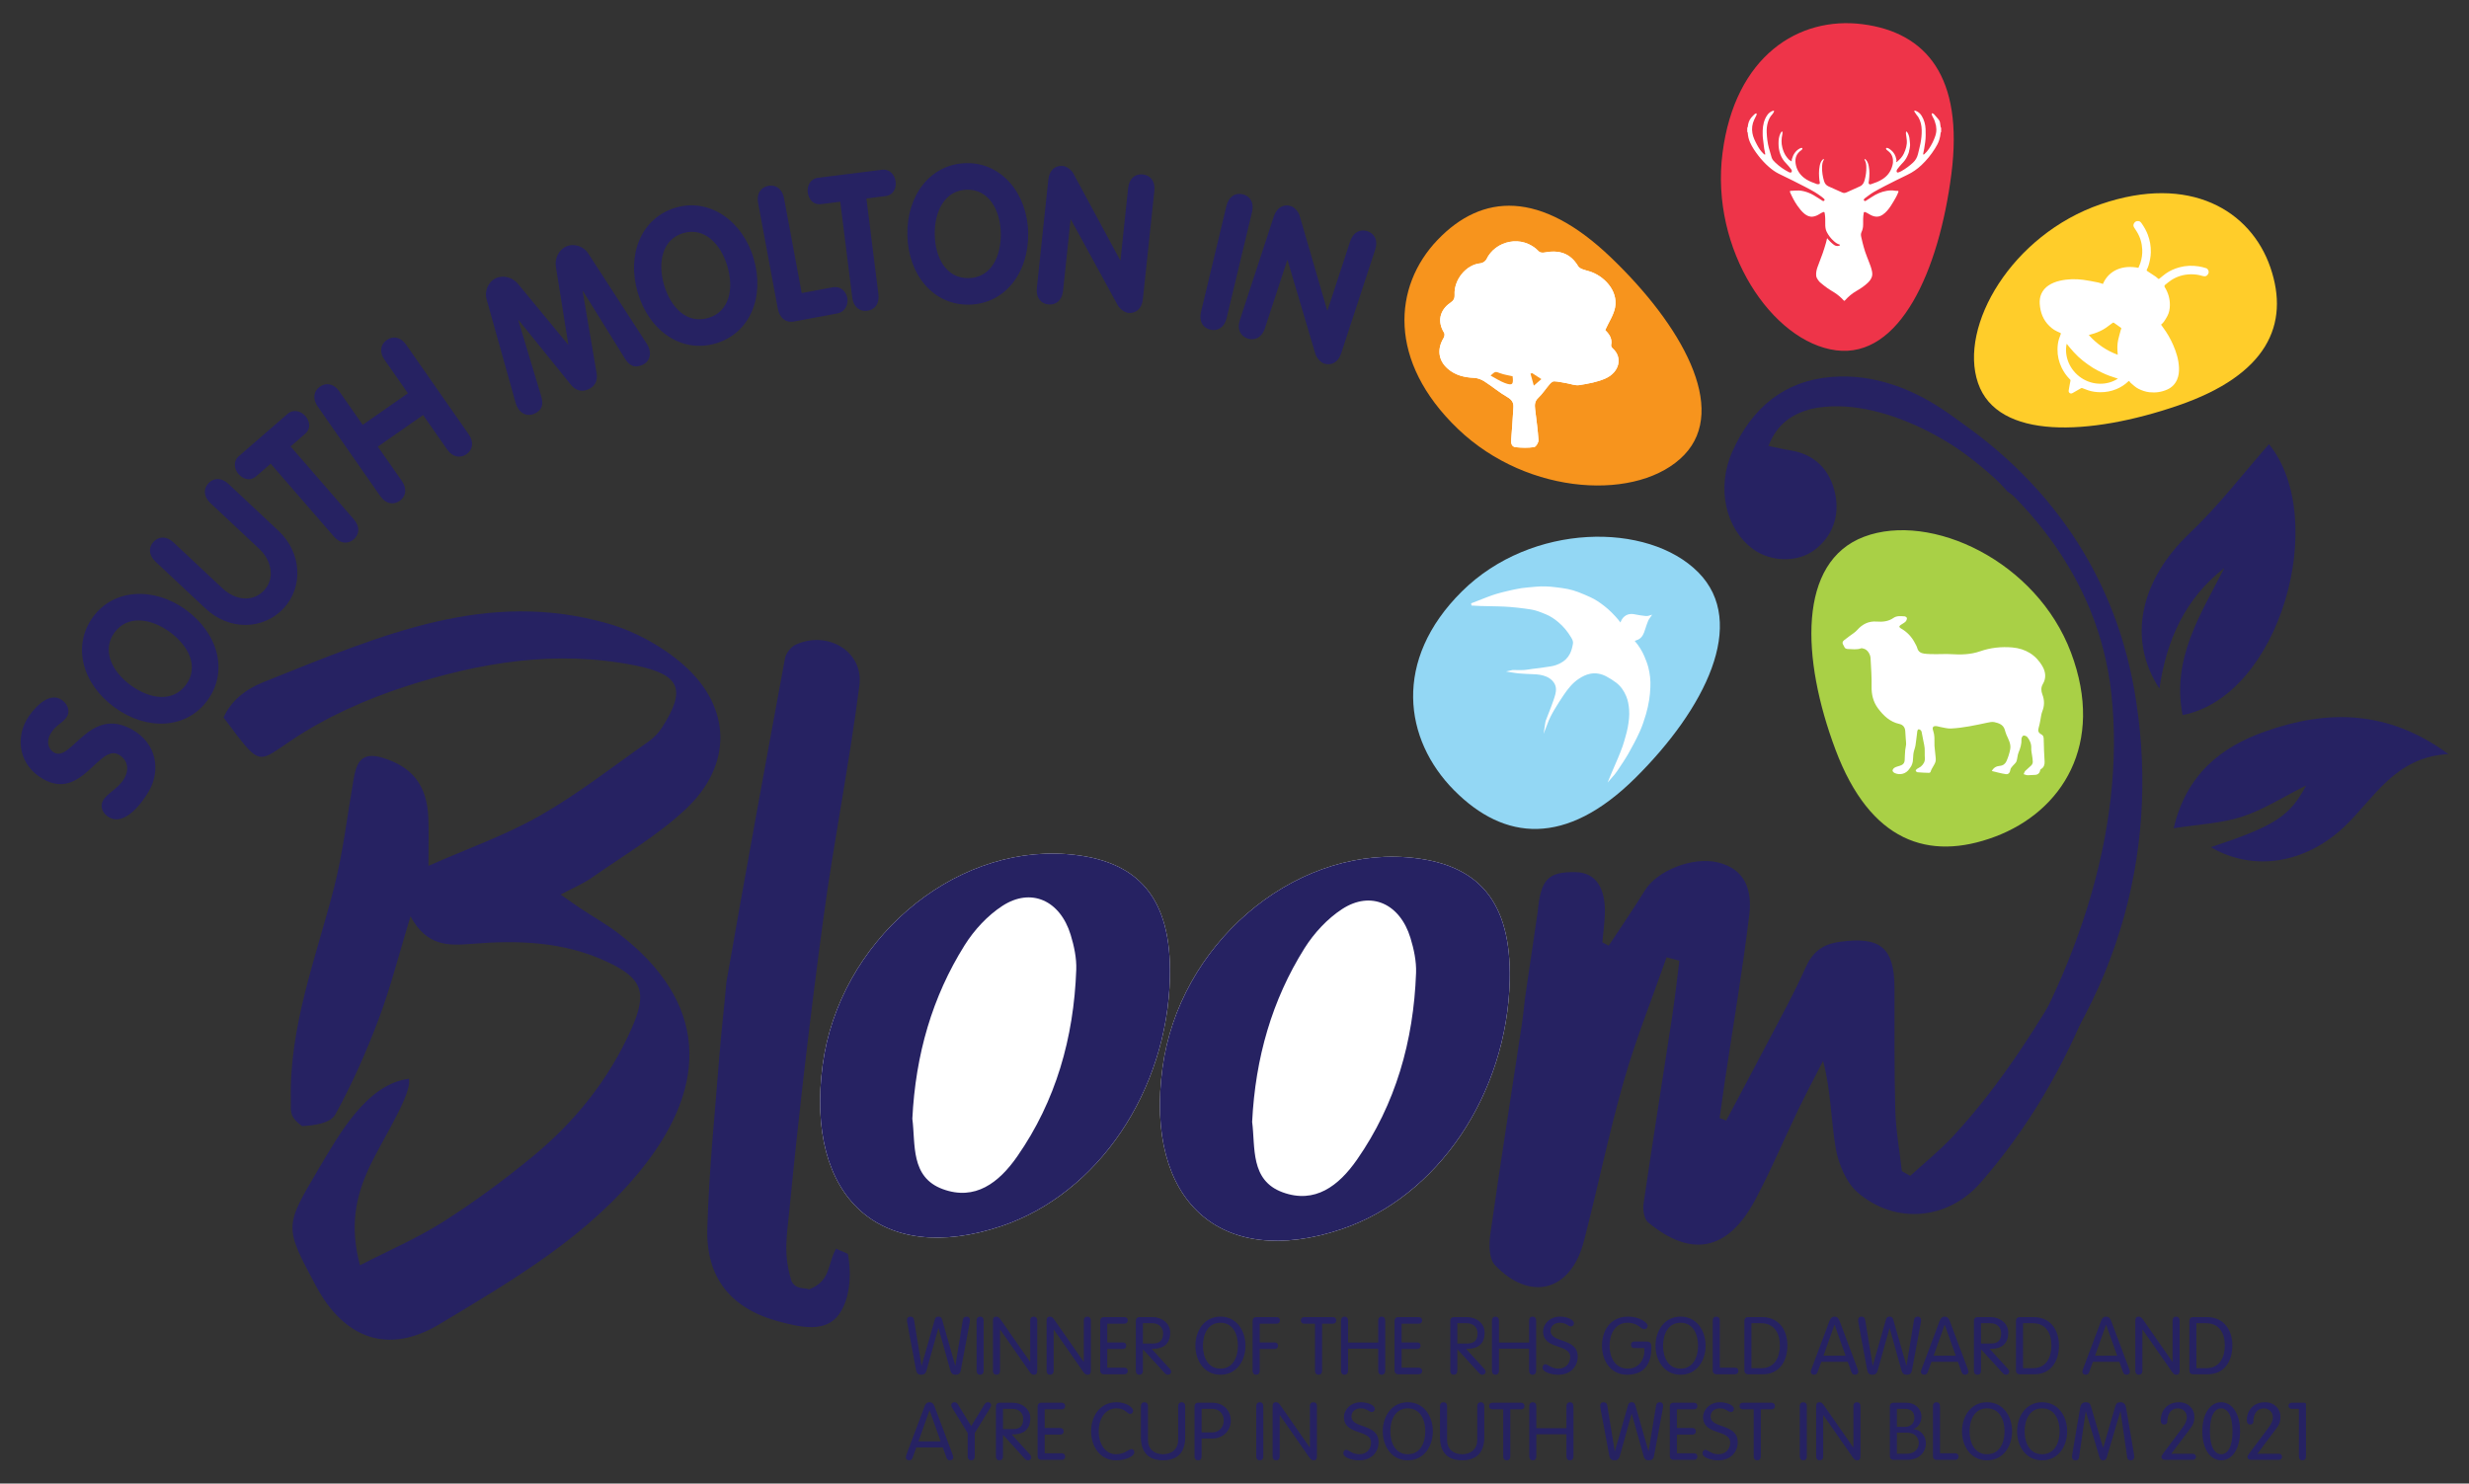 <?xml version="1.0" encoding="utf-8"?>
<!-- Generator: Adobe Illustrator 26.2.1, SVG Export Plug-In . SVG Version: 6.00 Build 0)  -->
<svg version="1.1" id="Layer_1" xmlns="http://www.w3.org/2000/svg" xmlns:xlink="http://www.w3.org/1999/xlink" x="0px" y="0px"
	 viewBox="0 0 707.48 425.197" style="enable-background:new 0 0 707.48 425.197;" xml:space="preserve">
<rect x="0" y="0" width="707.48" height="425.197" fill="#333333" stroke="none"/>
<style type="text/css">
	.st0{fill:#262262;}
	.st1{fill:#EE3449;}
	.st2{fill:#F7941D;}
	.st3{fill:#93D7F4;}
	.st4{fill:#A9D046;}
	.st5{fill:#FFCD2A;}
	.st6{fill:#FFFFFF;}
	.st7{fill:none;stroke:#262262;stroke-width:4.204;stroke-linecap:round;stroke-miterlimit:10;}
	.st8{fill:none;stroke:#262262;stroke-width:4.341;stroke-linecap:round;stroke-miterlimit:10;}
	.st9{fill:#FFFFFF;stroke:#FFFFFF;stroke-width:0.619;stroke-linecap:round;stroke-miterlimit:10;}
</style>
<path class="st0" d="M633.512,242.823c18.25-6.085,22.579-8.775,27.29-17.685c-6.858,3.426-12.365,7.006-18.398,8.954
	c-5.926,1.914-12.388,2.169-19.555,3.301c3.645-15.518,13.654-23.302,26.156-27.729c17.626-6.242,35.052-6.396,52.564,6.465
	c-15.366,0.886-21.207,12.619-29.756,20.759C660.721,247.447,645.81,250.001,633.512,242.823z"/>
<path class="st0" d="M618.776,197.362c-9.331-14.207-5.459-31.151,8.644-44.524c8.337-7.906,15.383-17.172,22.745-25.527
	c17.381,21.394,3.198,72.232-24.752,77.637c-3.213-16.253,5.218-28.917,11.968-42.177
	C626.216,171.492,620.789,183.368,618.776,197.362z"/>
<path class="st1" d="M533.715,6.939c18.266,2.349,29.019,15.142,25.443,42.954c-3.576,27.811-14.771,52.862-33.037,50.513
	c-18.266-2.349-36.116-28.753-32.54-56.564C497.157,16.029,515.45,4.59,533.715,6.939z"/>
<path class="st2" d="M411.941,68.741c12.743-13.296,29.422-14.343,49.666,5.059s33.74,43.291,20.998,56.587
	c-12.743,13.296-44.587,11.964-64.831-7.438S399.198,82.037,411.941,68.741z"/>
<path class="st3" d="M416.662,226.503c14.37,14.502,32.004,16.219,51.922-3.517s32.41-44.457,18.04-58.959
	c-14.37-14.502-47.797-14.265-67.715,5.472C398.991,189.235,402.292,212.001,416.662,226.503z"/>
<path class="st4" d="M571.694,239.791c-19.11,7.184-35.852,1.387-45.719-24.86c-9.867-26.247-10.906-53.925,8.204-61.109
	s49.39,6.978,59.257,33.225S590.804,232.606,571.694,239.791z"/>
<path class="st0" d="M575.242,140.885c-10.384-12.277-36.068-28.071-56.247-23.694c-5.05,1.375-9.688,3.957-12.246,10.62
	c2.369,0.486,4.337,0.968,6.329,1.283c6.801,1.074,11.333,5.456,12.789,12.455c1.34,6.442-0.831,12.29-5.988,16.127
	c-4.797,3.57-12.406,3.452-17.517-0.271c-7.879-5.741-10.626-17.541-5.954-28.004c5.639-12.63,14.942-20.274,28.411-21.359
	c23.905-1.926,45.735,16.884,61.09,39.947"/>
<path class="st5" d="M650.572,76.661c5.615,16.347-0.919,30.795-26.398,39.547c-25.479,8.752-51.764,9.931-57.379-6.416
	c-5.615-16.347,9.688-42.515,35.167-51.267S644.957,60.314,650.572,76.661z"/>
<path class="st0" d="M17.342,200.391c1.869,1.066,2.894,3.16,1.872,4.953c-1.023,1.794-3.257,2.373-4.755,4.997
	c-1.073,1.879-0.945,4.214,1.066,5.363c4.929,2.815,10.105-13.594,22.452-6.542c6.847,3.911,8.161,11.503,4.718,17.538
	c-1.92,3.367-6.924,10.134-11.424,7.564c-1.867-1.066-2.75-3.078-1.726-4.871c1.172-2.056,4.436-3.438,6.061-6.279
	c1.644-2.888,0.771-5.473-1.571-6.811c-5.649-3.227-10.587,13.318-21.691,6.977c-6.7-3.829-7.998-11.236-4.677-17.052
	C9.064,203.78,13.562,198.231,17.342,200.391z"/>
<path class="st0" d="M32.867,202.783c-9.276-6.745-12.266-17.635-6.225-25.945c5.952-8.184,17.544-8.658,26.596-2.074
	c9.233,6.714,12.299,17.596,6.226,25.945C53.456,208.977,42.1,209.497,32.867,202.783z M48.619,181.117
	c-5.395-3.924-12.122-4.895-15.823,0.197c-3.701,5.09-0.706,11.191,4.69,15.116c5.441,3.958,12.063,4.975,15.825-0.196
	C57.072,191.061,54.059,185.074,48.619,181.117z"/>
<path class="st0" d="M44.557,160.975c-2.011-1.884-2.035-4.115-0.557-5.694c1.482-1.58,3.708-1.699,5.719,0.187l14.034,13.158
	c3.699,3.469,8.666,4.054,11.936,0.566c3.133-3.341,2.174-8.52-1.365-11.839l-14.032-13.157c-2.011-1.885-2.035-4.117-0.555-5.695
	c1.482-1.578,3.708-1.699,5.718,0.186l14.355,13.461c6.754,6.332,7.109,16.188,1.428,22.247c-5.751,6.132-15.493,6.449-22.329,0.04
	L44.557,160.975z"/>
<path class="st0" d="M77.561,132.898l-4.144,3.595c-1.823,1.583-3.847,0.787-5.077-0.631c-1.265-1.457-1.544-3.699,0.094-5.116
	l13.987-12.136c1.636-1.419,3.814-0.827,5.079,0.632c1.23,1.416,1.732,3.533-0.091,5.115l-4.145,3.597l18.136,20.905
	c1.806,2.082,1.601,4.303-0.033,5.72c-1.636,1.419-3.866,1.309-5.67-0.775L77.561,132.898z"/>
<path class="st0" d="M91.04,116.51c-1.577-2.26-1.139-4.449,0.636-5.689c1.775-1.24,3.979-0.897,5.557,1.364l6.688,9.585
	l12.962-9.053l-6.689-9.586c-1.577-2.26-1.141-4.451,0.635-5.689c1.775-1.239,3.98-0.897,5.557,1.365l17.921,25.681
	c1.58,2.262,1.141,4.451-0.636,5.69c-1.772,1.24-3.979,0.897-5.557-1.365l-6.876-9.856l-12.963,9.054l6.88,9.857
	c1.576,2.26,1.141,4.449-0.634,5.69c-1.777,1.239-3.98,0.896-5.557-1.365L91.04,116.51z"/>
<path class="st0" d="M139.388,85.625c-0.544-1.935,0.314-4.803,2.744-5.9c2.294-1.036,4.9-0.035,6.222,1.547l14.398,17.458
	l0.092-0.041l-3.576-22.348c-0.311-2.035,0.659-4.652,2.953-5.688c2.429-1.099,5.149,0.155,6.239,1.839l16.932,26.118
	c0.182,0.281,0.319,0.583,0.431,0.833c0.999,2.21,0.167,4.282-1.668,5.11c-2.338,1.056-3.778,0.313-5.166-1.904L167.05,83.418
	l-0.093,0.04l4.005,23.544c0.224,1.351,0.125,3.454-2.352,4.572c-2.477,1.118-4.12-0.197-4.986-1.258l-15.013-18.573l-0.091,0.042
	l6.532,21.677c0.745,2.507,0.351,4.077-1.989,5.134c-1.835,0.828-3.937,0.083-4.938-2.128c-0.112-0.251-0.249-0.553-0.34-0.875
	L139.388,85.625z"/>
<path class="st0" d="M182.734,83.835c-3.22-11.005,1.067-21.447,10.924-24.329c9.709-2.841,19.171,3.868,22.311,14.606
	c3.205,10.953-1.021,21.434-10.923,24.331C195.239,101.313,185.937,94.786,182.734,83.835z M208.433,76.319
	c-1.871-6.401-6.601-11.278-12.641-9.512c-6.038,1.766-7.394,8.424-5.523,14.825c1.889,6.455,6.508,11.306,12.643,9.51
	C209.044,89.348,210.322,82.773,208.433,76.319z"/>
<path class="st0" d="M217.234,58.183c-0.505-2.708,0.794-4.522,2.923-4.919c2.128-0.397,3.996,0.826,4.5,3.534l5.074,27.204
	l8.81-1.644c2.523-0.471,3.997,1.385,4.291,3.237c0.234,1.806-0.719,3.834-2.897,4.24l-12.375,2.309
	c-2.425,0.453-4.184-1.014-4.689-3.724L217.234,58.183z"/>
<path class="st0" d="M240.772,57.821l-5.444,0.68c-2.398,0.299-3.638-1.491-3.872-3.351c-0.239-1.914,0.777-3.929,2.924-4.2
	l18.387-2.295c2.147-0.27,3.629,1.434,3.868,3.35c0.234,1.86-0.524,3.899-2.924,4.199l-5.446,0.68l3.445,27.464
	c0.342,2.736-1.065,4.468-3.214,4.734c-2.148,0.269-3.938-1.063-4.28-3.798L240.772,57.821z"/>
<path class="st0" d="M259.998,67.361c-0.215-11.463,6.665-20.411,16.93-20.602c10.116-0.189,17.482,8.771,17.691,19.958
	c0.212,11.406-6.615,20.409-16.93,20.602C267.475,87.509,260.213,78.768,259.998,67.361z M286.77,66.863
	c-0.127-6.668-3.408-12.615-9.699-12.499c-6.291,0.117-9.349,6.182-9.222,12.851c0.126,6.722,3.308,12.618,9.696,12.499
	C283.937,79.595,286.898,73.586,286.77,66.863z"/>
<path class="st0" d="M300.394,51.443c0.289-2.742,2.054-4.106,4.207-3.877c0.951,0.1,2.415,1.086,2.962,2.143l13.41,24.869
	l0.099,0.011l2.193-20.724c0.293-2.74,2.056-4.106,4.206-3.879c2.156,0.228,3.593,1.933,3.304,4.674l-3.298,31.14
	c-0.293,2.741-2.056,4.107-4.208,3.88c-0.95-0.102-2.365-1.082-2.959-2.143l-13.441-24.597l-0.099-0.011l-2.166,20.451
	c-0.291,2.74-2.054,4.106-4.209,3.877c-2.149-0.228-3.587-1.931-3.298-4.673L300.394,51.443z"/>
<path class="st0" d="M351.434,58.983c0.641-2.679,2.565-3.806,4.672-3.303c2.106,0.505,3.311,2.381,2.669,5.062l-7.293,30.441
	c-0.641,2.68-2.568,3.807-4.672,3.303c-2.106-0.504-3.313-2.38-2.672-5.059L351.434,58.983z"/>
<path class="st0" d="M365.022,62.002c0.86-2.621,2.871-3.587,4.929-2.911c0.906,0.297,2.132,1.569,2.444,2.716l7.898,27.136
	l0.098,0.033l6.494-19.809c0.86-2.62,2.873-3.584,4.929-2.911c2.056,0.675,3.107,2.643,2.247,5.264l-9.761,29.763
	c-0.856,2.621-2.869,3.587-4.925,2.912c-0.91-0.297-2.087-1.554-2.448-2.717l-7.98-26.875l-0.098-0.03l-6.409,19.547
	c-0.858,2.62-2.869,3.584-4.927,2.91c-2.058-0.674-3.105-2.641-2.249-5.263L365.022,62.002z"/>
<path class="st0" d="M407.249,304.956c-0.059,0.053-0.118,0.107-0.178,0.16 M437.031,285.745c0.034-0.289,0.068-0.585,0.105-0.888
	 M440.615,261.355c0.858-9.19,2.818-11.578,10.957-11.389c5.696,0.132,8.67,4.583,8.266,12.514c-0.129,2.538-0.46,5.065-0.699,7.598
	c0.607,0.325,1.215,0.651,1.822,0.976c3.468-5.275,7.064-10.471,10.369-15.846c3.497-5.687,13.674-9.737,20.828-8.052
	c8.151,1.92,9.915,8.26,9.095,15.029c-1.932,15.947-4.632,31.8-7.007,47.694c-0.526,3.522-0.992,7.052-1.486,10.579
	c0.625,0.237,1.25,0.474,1.875,0.71c4.248-8.007,8.535-15.994,12.733-24.027c3.362-6.433,6.9-12.797,9.821-19.43
	c2.076-4.714,4.789-7.082,10.204-7.807c11.274-1.51,15.419,1.606,15.466,13.16c0.048,11.697-0.104,23.4,0.23,35.089
	c0.167,5.848,1.222,11.671,1.876,17.506c0.8,0.452,1.6,0.904,2.4,1.356c4.182-3.798,8.655-7.428,12.407-11.497
	c14.377-15.59,24.24-32.146,33.822-48.079c2.265-3.766,5.263-7.043,7.903-10.559c0.69,0.181,1.38,0.362,2.07,0.543
	c-1.399,6.163-2.063,12.613-4.332,18.437c-7.582,19.463-17.991,37.432-31.763,53.165c-9.377,10.712-24.433,11.947-35.083,2.839
	c-3.364-2.877-5.574-8.2-6.367-12.742c-1.4-8.018-1.307-16.296-3.63-25.049c-2.381,4.668-4.849,9.296-7.126,14.014
	c-4.172,8.647-7.881,17.537-12.418,25.985c-7.759,14.448-18.229,16.517-30.587,6.277c-1.162-0.963-1.557-3.655-1.302-5.397
	c2.625-17.94,5.489-35.845,8.214-53.77c0.8-5.26,1.37-10.554,2.046-15.833c-1.224-0.323-2.448-0.646-3.672-0.969
	c-4.134,11.814-8.827,23.469-12.261,35.483c-4.343,15.193-7.481,30.725-11.472,46.024c-3.713,14.235-15.39,17.348-25.489,6.653
	c-1.677-1.776-1.69-5.881-1.285-8.741c2.838-20.053,5.997-40.06,9.027-60.086c0.352-2.328,0.579-4.675,0.962-7.966"/>
<path class="st0" d="M122.765,248.16c11.031-4.871,22.007-8.714,31.947-14.376c10.904-6.212,20.876-14.066,31.189-21.298
	c1.451-1.017,2.78-2.403,3.741-3.892c7.165-11.091,5.231-15.306-7.795-17.896c-22.531-4.479-44.453-0.848-65.747,6.087
	c-11.426,3.721-22.831,8.801-32.74,15.495c-8.543,5.771-8.792,7.087-15.359-1.397c-1.101-1.422-2.166-2.872-3.939-5.227
	c2.115-4.798,6.306-8.098,11.382-10.129c34.348-13.739,64.138-26.764,98.919-16.759c7.63,2.195,15.49,6.507,21.518,11.82
	c13.837,12.196,14.067,28.751,0.54,41.395c-8.032,7.508-17.765,13.213-26.84,19.575c-2.473,1.734-5.335,2.911-8.946,4.838
	c2.487,1.734,4.053,2.873,5.666,3.942c3.683,2.44,7.567,4.615,11.058,7.302c25.34,19.5,25.891,42.899,6.924,66.877
	c-15.663,19.801-37.216,32.295-58.307,44.987c-14.768,8.887-27.35,4.198-35.458-10.961c-9.077-16.971-9.024-16.94,0.687-33.37
	c6.177-10.451,14.006-24.432,25.948-25.978c1.118,4.158-7.728,17.558-11.454,25.654c-3.782,8.216-5.546,16.615-2.546,27.791
	c8.265-4.254,16.403-7.734,23.775-12.419c8.89-5.65,17.44-11.947,25.58-18.641c12.154-9.996,21.902-22.054,28.369-36.574
	c4.734-10.629,3.297-14.671-7.376-19.557c-12.224-5.596-25.238-6.011-38.267-4.929c-6.845,0.568-12.97,0.697-17.606-7.889
	c-3.314,10.881-5.683,20.328-9.09,29.384c-3.53,9.384-7.616,18.637-12.447,27.403c-1.376,2.496-5.907,3.154-9.515,3.348
	c-3.856-2.778-3.155-4.419-3.226-7.274c-0.529-21.171,7.106-40.726,12.299-60.799c2.616-10.114,3.804-20.599,5.594-30.924
	c0.828-4.773,1.94-8.541,8.427-6.562c8.326,2.54,12.681,7.71,13.067,17.143C122.904,238.437,122.765,242.54,122.765,248.16z"/>
<path class="st0" d="M231.831,369.555c6.448-2.54,5.166-7.262,7.767-11.687c1.319,0.702,2.052,0.824,3.371,1.526
	c1.172,6.448,0.443,13.155-2.565,17.323c-3.824,5.3-10.779,3.778-17.252,2.042c-13.939-3.739-20.841-12.755-20.474-26.519
	c0.446-16.725,2.217-33.416,3.493-50.116c0.527-6.898,1.363-13.258,1.974-20.655c5.409-30.958,11.073-61.871,16.792-92.773
	c0.271-1.464,1.662-3.269,3.007-3.898c9.097-4.251,19.562,1.872,18.317,11.625c-2.858,22.388-7.334,44.566-10.348,66.938
	c-3.737,27.744-6.991,55.564-9.714,83.424c-0.725,7.419-1.794,12.609,0.551,20.23C227.923,369.751,230.631,368.992,231.831,369.555z
	"/>
<g>
	<path class="st6" d="M335.234,280.031c0.497-22.513-8.871-33.672-29.578-35.232c-33.086-2.492-65.226,25.266-69.922,60.389
		c-5.1,38.143,16.683,57.808,51.217,46.239C314.573,342.173,334.513,312.688,335.234,280.031z"/>
	<path class="st0" d="M335.234,280.031c-0.721,32.658-20.661,62.142-48.283,71.396c-34.534,11.569-56.317-8.096-51.217-46.239
		c4.696-35.123,36.836-62.882,69.922-60.389C326.363,246.358,335.731,257.517,335.234,280.031z M261.426,320.644
		c0.947,7.303-0.603,16.768,8.738,20.185c9.238,3.379,16.052-1.802,21.345-9.416c11.006-15.831,16.183-33.902,16.887-53.479
		c0.119-3.319-0.625-6.818-1.603-10.011c-3.015-9.849-11.345-13.644-19.587-8.27c-4.206,2.743-8.052,6.875-10.811,11.281
		C267.154,285.693,262.347,302.195,261.426,320.644z"/>
</g>
<g>
	<path class="st6" d="M432.603,280.935c0.497-22.513-8.871-33.672-29.578-35.232c-33.086-2.492-65.226,25.266-69.922,60.389
		c-5.1,38.143,16.683,57.808,51.217,46.239C411.942,343.078,431.882,313.593,432.603,280.935z"/>
	<path class="st0" d="M432.603,280.935c-0.721,32.658-20.661,62.142-48.283,71.396c-34.534,11.569-56.317-8.096-51.217-46.239
		c4.696-35.123,36.836-62.882,69.922-60.389C423.732,247.263,433.1,258.422,432.603,280.935z M358.795,321.548
		c0.947,7.303-0.603,16.768,8.738,20.185c9.238,3.379,16.052-1.802,21.345-9.416c11.006-15.831,16.183-33.902,16.887-53.479
		c0.119-3.319-0.625-6.818-1.603-10.011c-3.015-9.849-11.345-13.644-19.587-8.27c-4.206,2.743-8.052,6.875-10.811,11.281
		C364.523,286.598,359.716,303.099,358.795,321.548z"/>
</g>
<path class="st8" d="M570.245,323.529c54.906-67.02,57.291-160.06-19.018-205.397"/>
<path class="st0" d="M570.243,326.857c-0.741,0-1.489-0.247-2.106-0.754c-1.424-1.165-1.51-3.17-0.466-4.684
	c27.332-39.619,41.563-83.636,37.334-122.577c-3.595-33.102-24.953-59.713-55.478-77.848c-1.58-0.939-2.1-2.981-1.161-4.561
	c0.943-1.582,2.984-2.099,4.563-1.161c32.242,19.157,52.516,47.655,58.633,82.417c7.426,42.197-2.328,88.58-38.742,127.95
	C572.115,326.399,571.207,326.857,570.243,326.857z"/>
<path class="st9" d="M421.89,173.123c1.443-0.562,2.883-1.133,4.331-1.682c0.84-0.318,1.682-0.635,2.542-0.891
	c1.051-0.313,2.115-0.586,3.183-0.832c1.342-0.308,2.685-0.631,4.045-0.837c1.355-0.206,2.732-0.267,4.097-0.408
	c1.868-0.193,3.728-0.094,5.584,0.138c1.161,0.145,2.329,0.27,3.473,0.506c0.995,0.205,1.981,0.498,2.934,0.851
	c1.204,0.446,2.38,0.973,3.552,1.502c1.405,0.634,2.661,1.517,3.875,2.456c1.433,1.109,2.693,2.401,3.873,3.771
	c0.344,0.4,0.642,0.839,1.005,1.318c0.168-0.373,0.298-0.682,0.444-0.984c0.617-1.274,1.748-1.9,3.179-1.718
	c0.678,0.086,1.342,0.294,2.021,0.359c0.869,0.084,1.739,0.357,2.635,0.072c-0.225,0.336-0.504,0.634-0.646,0.988
	c-0.348,0.87-0.659,1.758-0.938,2.653c-0.343,1.1-0.733,2.157-1.874,2.683c-0.385,0.177-0.802,0.283-1.274,0.446
	c0.104,0.146,0.216,0.328,0.351,0.491c1.062,1.277,1.957,2.662,2.601,4.192c0.424,1.006,0.84,2.029,1.116,3.082
	c0.49,1.87,0.695,3.791,0.596,5.726c-0.06,1.184-0.143,2.375-0.338,3.542c-0.23,1.38-0.515,2.762-0.917,4.101
	c-0.497,1.657-1.03,3.32-1.746,4.891c-0.972,2.133-2.07,4.215-3.23,6.253c-0.976,1.713-2.105,3.339-3.195,4.985
	c-0.449,0.678-0.975,1.306-1.529,1.931c0.144-0.349,0.283-0.701,0.432-1.048c0.617-1.436,1.251-2.864,1.852-4.307
	c0.46-1.106,0.909-2.218,1.309-3.346c0.322-0.91,0.579-1.844,0.836-2.776c0.24-0.871,0.489-1.745,0.65-2.632
	c0.317-1.742,0.551-3.496,0.404-5.276c-0.11-1.328-0.332-2.637-0.844-3.869c-0.662-1.592-1.618-3.002-3.003-4.048
	c-0.901-0.68-1.864-1.3-2.865-1.822c-1.5-0.783-3.121-1.105-4.811-0.775c-1.235,0.241-2.333,0.797-3.386,1.496
	c-1.879,1.246-3.215,2.976-4.451,4.799c-0.898,1.325-1.762,2.676-2.577,4.053c-0.806,1.363-1.541,2.769-2.109,4.27
	c0.038-0.24,0.036-0.495,0.12-0.717c0.504-1.328,1.049-2.64,1.539-3.972c0.446-1.211,0.912-2.422,1.236-3.668
	c0.313-1.203,0.297-2.442-0.421-3.543c-0.553-0.848-1.352-1.454-2.264-1.853c-1.255-0.548-2.599-0.707-3.966-0.746
	c-1.414-0.04-2.828-0.132-4.24-0.237c-0.611-0.045-1.215-0.179-1.918-0.288c0.152-0.035,0.218-0.064,0.283-0.064
	c1.059,0.008,2.12,0.069,3.176,0.016c0.865-0.044,1.722-0.229,2.584-0.341c0.732-0.095,1.468-0.164,2.199-0.266
	c1.015-0.142,2.027-0.308,3.04-0.457c1.018-0.15,1.969-0.494,2.876-0.97c1.21-0.635,2.139-1.537,2.782-2.76
	c0.503-0.956,0.735-1.979,0.923-3.02c0.135-0.749-0.196-1.391-0.563-2.006c-1.009-1.688-2.242-3.195-3.749-4.46
	c-1.115-0.936-2.317-1.755-3.674-2.304c-0.998-0.404-1.998-0.827-3.034-1.107c-1.022-0.276-2.085-0.415-3.138-0.556
	c-1.373-0.183-2.752-0.334-4.133-0.449c-1.12-0.094-2.245-0.133-3.369-0.166c-1.681-0.05-3.363-0.065-5.044-0.111
	c-0.803-0.022-1.606-0.079-2.409-0.12C421.907,173.216,421.899,173.17,421.89,173.123z"/>
<path class="st6" d="M500.669,36.617c0.05-0.084,0.137-0.165,0.145-0.252c0.081-0.958,0.362-1.849,0.959-2.606
	c0.326-0.414,0.721-0.776,1.11-1.134c0.104-0.096,0.303-0.089,0.458-0.129c-0.003,0.155,0.041,0.332-0.017,0.462
	c-0.202,0.455-0.452,0.888-0.663,1.34c-0.579,1.243-0.757,2.539-0.51,3.896c0.216,1.186,0.754,2.24,1.306,3.287
	c0.507,0.962,1.096,1.87,1.909,2.612c0.057,0.052,0.104,0.121,0.17,0.155c0.075,0.039,0.166,0.047,0.25,0.069
	c0.011-0.08,0.044-0.164,0.029-0.24c-0.094-0.491-0.224-0.976-0.295-1.47c-0.139-0.968-0.267-1.938-0.359-2.912
	c-0.036-0.376-0.076-0.757-0.072-1.138c0.004-0.393-0.011-0.786,0.003-1.178c0.056-1.549,0.391-3.024,1.266-4.329
	c0.41-0.612,0.974-1.064,1.685-1.302c0.087-0.029,0.191-0.007,0.287-0.009c-0.005,0.101,0.023,0.22-0.022,0.298
	c-0.153,0.272-0.295,0.567-0.508,0.787c-0.601,0.62-0.951,1.369-1.207,2.173c-0.314,0.989-0.398,2.013-0.352,3.038
	c0.066,1.448,0.239,2.887,0.602,4.294c0.246,0.952,0.519,1.899,0.818,2.836c0.187,0.585,0.62,1.02,1.055,1.433
	c1.16,1.102,2.454,2.018,3.883,2.741c0.31,0.157,0.607,0.161,0.733,0.013c0.15-0.176,0.157-0.521-0.047-0.779
	c-0.457-0.577-0.902-1.172-1.423-1.688c-0.765-0.758-1.331-1.622-1.704-2.625c-0.375-1.009-0.53-2.06-0.531-3.125
	c-0.001-0.955,0.081-1.913,0.504-2.796c0.121-0.252,0.237-0.53,0.542-0.682c0.149,0.309,0.101,0.593,0.04,0.879
	c-0.265,1.251-0.32,2.499,0.006,3.754c0.266,1.025,0.653,1.988,1.324,2.816c0.319,0.394,0.629,0.808,1.127,1.009
	c0.08,0.032,0.144,0.105,0.221,0.164c0.02-0.234,0.004-0.459,0.062-0.664c0.369-1.31,1.043-2.402,2.278-3.072
	c0.134-0.073,0.283-0.133,0.432-0.158c0.092-0.016,0.238,0.016,0.285,0.081c0.046,0.063,0.028,0.215-0.02,0.292
	c-0.074,0.12-0.184,0.23-0.302,0.31c-1.354,0.928-1.841,2.228-1.602,3.811c0.255,1.686,1.09,3.041,2.429,4.098
	c0.902,0.712,1.938,1.146,3.005,1.527c0.137,0.049,0.277,0.095,0.405,0.162c0.316,0.167,0.646,0.169,0.991,0.091
	c0.235-0.339,0.028-0.701-0.009-1.053c-0.145-1.386-0.202-2.77,0.075-4.145c0.126-0.628,0.334-1.235,0.77-1.729
	c0.103-0.117,0.251-0.194,0.378-0.289c0.021,0.018,0.042,0.037,0.063,0.055c-0.032,0.115-0.04,0.243-0.099,0.342
	c-0.355,0.603-0.398,1.273-0.42,1.944c-0.045,1.391,0.171,2.746,0.579,4.076c0.21,0.683,0.617,1.174,1.267,1.465
	c1.333,0.597,2.667,1.192,3.999,1.789c0.464,0.208,0.892,0.054,1.311-0.134c1.235-0.553,2.464-1.118,3.701-1.668
	c0.788-0.351,1.124-1.018,1.337-1.797c0.336-1.227,0.517-2.473,0.475-3.745c-0.022-0.663-0.068-1.326-0.418-1.921
	c-0.027-0.046-0.045-0.098-0.059-0.15c-0.018-0.065-0.027-0.131-0.041-0.197c0.018-0.02,0.036-0.039,0.054-0.059
	c0.131,0.098,0.285,0.175,0.389,0.296c0.446,0.516,0.656,1.145,0.78,1.8c0.258,1.362,0.216,2.731,0.048,4.099
	c-0.023,0.191-0.065,0.379-0.093,0.569c-0.057,0.383,0.244,0.646,0.61,0.523c1.177-0.392,2.344-0.813,3.391-1.492
	c1.277-0.828,2.197-1.953,2.665-3.416c0.133-0.414,0.273-0.84,0.305-1.269c0.089-1.171-0.163-2.249-1.057-3.091
	c-0.245-0.231-0.516-0.433-0.774-0.65c-0.035-0.029-0.083-0.06-0.094-0.099c-0.031-0.113-0.1-0.282-0.053-0.333
	c0.068-0.073,0.238-0.104,0.346-0.077c0.435,0.109,0.786,0.374,1.124,0.658c0.8,0.67,1.265,1.526,1.458,2.545
	c0.04,0.213,0.12,0.409,0.013,0.625c-0.028,0.056,0.009,0.145,0.016,0.218c0.022,0.014,0.045,0.028,0.067,0.042
	c0.41-0.389,0.854-0.749,1.22-1.175c0.329-0.382,0.629-0.81,0.844-1.264c0.576-1.216,0.966-2.489,0.853-3.859
	c-0.05-0.604-0.159-1.204-0.234-1.806c-0.019-0.152-0.021-0.308-0.007-0.46c0.008-0.082,0.068-0.158,0.104-0.237
	c0.073,0.05,0.171,0.084,0.216,0.153c0.141,0.218,0.287,0.439,0.386,0.677c0.277,0.67,0.362,1.382,0.409,2.1
	c0.022,0.342,0.087,0.686,0.072,1.026c-0.017,0.387-0.099,0.771-0.16,1.155c-0.014,0.089-0.075,0.173-0.081,0.261
	c-0.046,0.619-0.315,1.162-0.561,1.715c-0.37,0.833-0.916,1.529-1.562,2.172c-0.492,0.49-0.905,1.063-1.336,1.612
	c-0.094,0.12-0.133,0.296-0.157,0.452c-0.045,0.292,0.154,0.512,0.437,0.431c0.35-0.1,0.695-0.25,1.01-0.433
	c1.167-0.674,2.249-1.463,3.239-2.382c0.73-0.677,1.196-1.492,1.428-2.45c0.239-0.987,0.499-1.969,0.7-2.963
	c0.263-1.301,0.402-2.622,0.373-3.951c-0.028-1.292-0.296-2.536-0.956-3.667c-0.141-0.242-0.35-0.444-0.515-0.674
	c-0.217-0.304-0.427-0.614-0.625-0.931c-0.037-0.059-0.043-0.199-0.004-0.232c0.056-0.047,0.176-0.061,0.251-0.036
	c0.781,0.262,1.391,0.759,1.82,1.451c0.729,1.176,1.09,2.472,1.146,3.851c0.024,0.591,0.016,1.183,0.021,1.774
	c0.011,1.297-0.227,2.567-0.425,3.84c-0.075,0.478-0.196,0.948-0.286,1.424c-0.015,0.081,0.024,0.172,0.038,0.258
	c0.095-0.037,0.211-0.051,0.281-0.115c0.52-0.472,0.974-1,1.359-1.59c0.735-1.126,1.348-2.315,1.774-3.588
	c0.277-0.826,0.419-1.689,0.266-2.571c-0.028-0.159-0.017-0.325-0.054-0.481c-0.201-0.843-0.432-1.673-0.908-2.417
	c-0.146-0.228-0.225-0.504-0.309-0.766c-0.029-0.089-0.013-0.246,0.046-0.293c0.056-0.044,0.207-0.01,0.293,0.034
	c0.135,0.069,0.271,0.157,0.371,0.269c0.398,0.445,0.768,0.916,1.177,1.352c0.253,0.269,0.411,0.578,0.48,0.922
	c0.088,0.436,0.119,0.883,0.189,1.323c0.015,0.092,0.093,0.174,0.142,0.26c0,0.386,0,0.772,0,1.158
	c-0.048,0.069-0.133,0.135-0.138,0.207c-0.048,0.726-0.201,1.428-0.42,2.121c-0.273,0.86-0.713,1.634-1.184,2.392
	c-1.095,1.762-2.389,3.365-3.897,4.789c-1.195,1.128-2.523,2.059-4.018,2.771c-2.184,1.04-4.341,2.14-6.498,3.236
	c-1.085,0.552-2.156,1.136-3.213,1.74c-0.518,0.296-0.994,0.665-1.483,1.01c-0.362,0.256-0.715,0.526-1.069,0.795
	c-0.06,0.046-0.116,0.105-0.154,0.171c-0.08,0.141-0.162,0.286-0.009,0.439c0.152,0.152,0.318,0.184,0.5,0.068
	c0.576-0.366,1.155-0.73,1.725-1.106c1.292-0.853,2.678-1.477,4.213-1.74c0.802-0.138,1.604-0.193,2.414-0.043
	c0.24,0.044,0.492,0.028,0.739,0.04c0.265,0.013,0.334,0.087,0.234,0.331c-0.195,0.477-0.385,0.96-0.636,1.408
	c-0.495,0.885-0.994,1.77-1.557,2.612c-0.624,0.933-1.329,1.814-2.265,2.461c-0.699,0.483-1.462,0.712-2.338,0.527
	c-0.736-0.155-1.358-0.514-1.981-0.9c-0.226-0.14-0.472-0.258-0.722-0.348c-0.288-0.103-0.376-0.011-0.431,0.284
	c-0.202,1.084-0.173,2.179-0.167,3.273c0.004,0.757-0.13,1.482-0.462,2.17c-0.229,0.474-0.195,0.967-0.065,1.466
	c0.133,0.514,0.225,1.039,0.361,1.552c0.227,0.855,0.441,1.716,0.722,2.554c0.323,0.963,0.705,1.906,1.076,2.852
	c0.351,0.895,0.698,1.79,0.894,2.736c0.114,0.553,0.157,1.107-0.021,1.646c-0.222,0.675-0.651,1.225-1.156,1.715
	c-1.012,0.98-2.193,1.729-3.4,2.434c-1.168,0.681-2.174,1.546-3.075,2.546c-0.236,0.262-0.292,0.262-0.526,0.004
	c-0.753-0.828-1.597-1.547-2.54-2.148c-0.667-0.424-1.354-0.818-2.002-1.269c-0.634-0.442-1.241-0.927-1.838-1.419
	c-0.308-0.254-0.62-0.531-0.835-0.86c-0.261-0.401-0.543-0.796-0.586-1.327c-0.067-0.839,0.094-1.634,0.366-2.403
	c0.479-1.355,1.029-2.686,1.509-4.041c0.342-0.963,0.627-1.947,0.92-2.926c0.136-0.455,0.229-0.922,0.339-1.372
	c0.277,0.314,0.546,0.658,0.856,0.96c0.35,0.343,0.717,0.676,1.112,0.964c0.475,0.345,1.018,0.416,1.579,0.211
	c0.055-0.02,0.115-0.099,0.123-0.157c0.006-0.047-0.054-0.139-0.1-0.151c-0.666-0.163-1.188-0.566-1.682-1.008
	c-0.826-0.74-1.486-1.608-1.993-2.597c-0.373-0.726-0.432-1.501-0.427-2.292c0.005-0.941,0.023-1.882-0.117-2.816
	c-0.015-0.099-0.045-0.195-0.055-0.294c-0.032-0.299-0.143-0.395-0.428-0.283c-0.318,0.126-0.628,0.286-0.917,0.471
	c-0.603,0.385-1.231,0.698-1.945,0.808c-0.953,0.148-1.748-0.203-2.472-0.785c-0.805-0.647-1.426-1.457-2.018-2.29
	c-0.845-1.189-1.501-2.484-2.098-3.81c-0.037-0.083-0.056-0.176-0.077-0.266c-0.032-0.14,0.046-0.208,0.171-0.215
	c0.799-0.043,1.601-0.138,2.397-0.106c0.909,0.036,1.792,0.278,2.651,0.59c1.101,0.4,2.071,1.039,3.05,1.661
	c0.356,0.226,0.71,0.458,1.065,0.686c0.189,0.122,0.374,0.101,0.52-0.058c0.157-0.172,0.086-0.343-0.045-0.468
	c-0.249-0.237-0.507-0.469-0.787-0.667c-0.625-0.444-1.248-0.897-1.906-1.289c-0.842-0.502-1.711-0.961-2.58-1.415
	c-1.233-0.643-2.472-1.274-3.718-1.894c-1.347-0.67-2.71-1.306-4.053-1.983c-1.026-0.517-1.947-1.195-2.81-1.953
	c-1.126-0.99-2.138-2.086-3.05-3.275c-0.89-1.161-1.714-2.366-2.316-3.706c-0.391-0.87-0.605-1.79-0.672-2.743
	c-0.008-0.116,0.004-0.238-0.147-0.275C500.669,37.419,500.669,37.018,500.669,36.617z"/>
<path class="st6" d="M602.579,81.387c1.696-3.988,5.774-5.517,10.17-4.618c0.187-0.459,0.406-0.922,0.566-1.405
	c0.415-1.251,0.595-2.537,0.533-3.859c-0.087-1.842-0.589-3.553-1.565-5.12c-0.263-0.422-0.553-0.829-0.804-1.258
	c-0.256-0.437-0.186-0.862,0.109-1.266c0.287-0.394,0.66-0.527,1.145-0.497c0.582,0.036,0.824,0.488,1.082,0.863
	c0.653,0.948,1.207,1.955,1.622,3.038c0.624,1.627,0.909,3.307,0.871,5.044c-0.028,1.292-0.277,2.549-0.651,3.78
	c-0.129,0.424-0.324,0.829-0.504,1.236c-0.081,0.184-0.056,0.248,0.132,0.365c0.829,0.515,1.64,1.06,2.443,1.613
	c0.262,0.18,0.472,0.433,0.728,0.624c0.058,0.044,0.232,0.001,0.308-0.058c0.609-0.477,1.183-1.002,1.813-1.448
	c1.187-0.839,2.506-1.411,3.907-1.797c1.812-0.5,3.652-0.559,5.498-0.285c0.748,0.111,1.488,0.312,2.211,0.54
	c0.489,0.154,0.88,0.929,0.599,1.52c-0.38,0.8-0.944,0.932-1.746,0.68c-1.092-0.344-2.222-0.483-3.364-0.456
	c-1.959,0.047-3.79,0.572-5.446,1.623c-0.631,0.401-1.2,0.901-1.79,1.365c-0.259,0.204-0.321,0.421-0.121,0.746
	c0.972,1.575,1.469,3.298,1.442,5.15c-0.016,1.053-0.205,2.087-0.696,3.032c-0.306,0.588-0.659,1.155-1.037,1.7
	c-0.205,0.296-0.505,0.528-0.794,0.822c0.193,0.272,0.387,0.56,0.595,0.838c1.141,1.526,2.082,3.175,2.848,4.912
	c0.922,2.093,1.599,4.262,1.692,6.578c0.047,1.182-0.078,2.347-0.549,3.425c-0.561,1.285-1.502,2.25-2.806,2.834
	c-1.645,0.735-3.366,0.977-5.144,0.773c-1.094-0.126-2.118-0.484-3.112-0.981c-0.876-0.439-1.541-1.113-2.264-1.729
	c-0.111-0.094-0.192-0.226-0.276-0.347c-0.132-0.191-0.246-0.175-0.407-0.019c-0.991,0.953-2.136,1.672-3.406,2.195
	c-1.454,0.599-2.966,0.888-4.54,0.88c-1.185-0.006-2.346-0.164-3.472-0.528c-0.585-0.189-1.149-0.441-1.729-0.646
	c-0.108-0.038-0.269-0.03-0.368,0.025c-0.811,0.453-1.615,0.919-2.418,1.388c-0.285,0.167-0.582,0.18-0.835-0.008
	c-0.236-0.175-0.333-0.448-0.277-0.759c0.166-0.915,0.305-1.835,0.503-2.742c0.066-0.303-0.133-0.402-0.268-0.539
	c-0.935-0.948-1.674-2.029-2.253-3.224c-0.805-1.659-1.207-3.408-1.189-5.255c0.01-1.022,0.127-2.027,0.435-3.003
	c0.15-0.476,0.332-0.942,0.505-1.41c0.058-0.157,0.03-0.232-0.14-0.309c-0.594-0.268-1.204-0.519-1.754-0.862
	c-0.492-0.307-0.943-0.697-1.363-1.101c-1.796-1.725-2.603-3.899-2.773-6.335c-0.068-0.971,0.047-1.944,0.435-2.837
	c0.435-1.001,1.129-1.818,2.05-2.439c1.01-0.681,2.119-1.101,3.298-1.37c2.234-0.51,4.49-0.558,6.747-0.256
	c1.416,0.19,2.819,0.485,4.222,0.763C601.687,81.061,602.132,81.246,602.579,81.387z M606.869,108.525
	c-0.871-0.29-1.69-0.539-2.491-0.838c-0.703-0.263-1.397-0.556-2.071-0.885c-0.876-0.428-1.763-0.848-2.582-1.371
	c-2.008-1.282-3.898-2.721-5.501-4.504c-0.373-0.414-0.737-0.836-1.097-1.262c-0.31-0.367-0.607-0.746-0.929-1.142
	c-0.743,3.333,0.668,7.456,4.22,9.811C599.744,110.539,603.895,110.468,606.869,108.525z M598.533,96.022
	c2.319,2.599,5.051,4.456,8.29,5.663c-0.007-0.161-0.005-0.252-0.015-0.342c-0.132-1.304-0.138-2.609,0.136-3.892
	c0.21-0.985,0.52-1.949,0.769-2.927c0.048-0.188,0.261-0.413,0.024-0.588c-0.672-0.499-1.358-0.98-2.048-1.453
	c-0.062-0.042-0.219-0.016-0.29,0.036c-0.656,0.471-1.291,0.971-1.954,1.431c-1.022,0.709-2.149,1.214-3.326,1.608
	C599.627,95.722,599.124,95.85,598.533,96.022z"/>
<path class="st6" d="M570.748,220.988c0.52-1.017,1.373-1.398,2.264-1.474c0.977-0.084,1.604-0.609,1.934-1.36
	c0.481-1.096,0.864-2.265,1.073-3.442c0.263-1.479-0.495-2.774-1.075-4.083c-0.225-0.508-0.344-1.061-0.523-1.59
	c-0.471-1.396-1.714-1.786-2.929-2.064c-0.639-0.147-1.38,0.017-2.05,0.159c-3.446,0.73-6.889,1.497-10.416,1.669
	c-1.014,0.049-2.047-0.274-3.069-0.441c-0.34-0.056-0.668-0.193-1.009-0.233c-1.058-0.127-1.355,0.333-0.999,1.341
	c0.207,0.586,0.3,1.228,0.343,1.852c0.056,0.809-0.026,1.627,0.022,2.437c0.054,0.916,0.206,1.825,0.279,2.741
	c0.048,0.606,0.176,1.26,0.012,1.817c-0.302,1.028-1.118,1.839-1.404,2.902c-0.035,0.128-0.262,0.296-0.396,0.293
	c-1.122-0.03-2.246-0.075-3.364-0.173c-0.191-0.017-0.475-0.289-0.5-0.473c-0.021-0.157,0.24-0.395,0.426-0.528
	c0.326-0.233,0.73-0.366,1.031-0.624c0.771-0.659,1.252-1.449,1.155-2.543c-0.079-0.893,0.015-1.801-0.05-2.697
	c-0.049-0.674-0.224-1.338-0.35-2.006c-0.169-0.897-0.333-1.795-0.523-2.688c-0.04-0.187-0.146-0.398-0.29-0.515
	c-0.166-0.134-0.426-0.267-0.609-0.228c-0.145,0.031-0.311,0.311-0.336,0.498c-0.186,1.359-0.302,2.728-0.517,4.082
	c-0.12,0.754-0.446,1.474-0.57,2.227c-0.13,0.785-0.092,1.597-0.2,2.387c-0.06,0.442-0.238,0.877-0.421,1.29
	c-0.125,0.282-0.362,0.513-0.528,0.78c-0.892,1.438-2.678,1.991-4.249,1.26c-0.268-0.125-0.62-0.471-0.609-0.697
	c0.015-0.294,0.297-0.676,0.571-0.832c0.466-0.265,1.01-0.404,1.533-0.558c0.832-0.245,1.336-0.734,1.372-1.642
	c0.038-0.956,0.074-1.913,0.154-2.867c0.045-0.54,0.228-1.07,0.255-1.61c0.027-0.533-0.066-1.071-0.103-1.607
	c-0.048-0.715-0.103-1.43-0.136-2.145c-0.051-1.105-0.622-1.876-1.69-2.109c-2.71-0.592-4.563-2.371-6.131-4.48
	c-1.381-1.857-1.884-3.973-1.833-6.32c0.058-2.689-0.16-5.385-0.296-8.076c-0.051-1.004-0.824-2.504-2.108-2.739
	c-0.198-0.036-0.428-0.133-0.593-0.069c-1.262,0.488-2.563,0.208-3.845,0.203c-0.303-0.001-0.791-0.195-0.872-0.417
	c-0.243-0.667-1.131-1.35-0.152-2.112c0.476-0.371,0.961-0.73,1.439-1.098c0.778-0.6,1.669-1.101,2.308-1.824
	c1.493-1.688,3.293-2.583,5.531-2.414c1.746,0.132,3.387-0.017,4.865-1.045c0.987-0.687,2.115-0.489,3.2-0.45
	c0.238,0.009,0.658,0.345,0.655,0.525c-0.005,0.344-0.172,0.772-0.421,1.007c-0.405,0.383-0.937,0.63-1.403,0.954
	c-0.518,0.361-0.414,0.68,0.088,0.964c1.735,0.983,3.062,2.364,3.983,4.131c0.261,0.5,0.575,0.995,0.716,1.531
	c0.271,1.029,1.053,1.441,1.935,1.565c1.139,0.16,2.305,0.145,3.46,0.159c1.39,0.017,2.786-0.093,4.171-0.006
	c2.873,0.181,5.664,0.153,8.468-0.827c2.932-1.025,6.069-1.361,9.165-1.095c3.805,0.328,6.861,2.154,8.744,5.551
	c0.863,1.556,1.016,3.3,0.032,4.946c-0.593,0.992-0.493,2.031-0.123,3.007c0.624,1.645,0.612,3.209-0.04,4.847
	c-0.332,0.834-0.386,1.778-0.575,2.67c-0.151,0.713-0.268,1.438-0.487,2.13c-0.23,0.728-0.044,1.341,0.769,1.754
	c0.63,0.32,0.696,0.795,0.708,1.424c0.042,2.137,0.116,4.275,0.257,6.407c0.053,0.797-0.228,1.641-0.895,2.031
	c-0.152,0.089-0.34,0.248-0.365,0.399c-0.153,0.919-0.733,1.385-1.642,1.366c-0.643-0.014-1.291,0.123-1.933,0.102
	c-0.391-0.013-0.776-0.197-1.164-0.305c0.147-0.316,0.225-0.7,0.454-0.936c0.547-0.563,1.198-1.026,1.739-1.593
	c0.234-0.245,0.412-0.647,0.419-0.981c0.012-0.6-0.123-1.204-0.198-1.805c-0.087-0.704-0.277-1.414-0.241-2.111
	c0.063-1.235-0.378-2.272-1.102-3.185c-0.232-0.292-0.806-0.518-1.154-0.445c-0.253,0.053-0.567,0.658-0.55,1.002
	c0.065,1.363-0.307,2.585-0.825,3.824c-0.336,0.804-0.314,1.754-0.617,2.578c-0.175,0.475-0.696,0.816-1.032,1.241
	c-0.261,0.331-0.623,0.676-0.681,1.054c-0.134,0.868-0.496,1.458-1.318,1.347C573.45,221.702,572.158,221.313,570.748,220.988z"/>
<path class="st6" d="M459.966,94.602c1.064-2.362,2.436-4.343,2.831-6.502c0.907-4.963-3.384-9.135-7.423-10.349
	c-1.121-0.337-2.669-0.627-3.161-1.452c-2.321-3.886-5.653-4.709-9.761-3.911c-0.459,0.089-1.168,0.009-1.452-0.288
	c-4.846-5.083-12.601-3.066-15.063,2.224c-0.249,0.535-1.067,1.078-1.665,1.132c-4.322,0.392-7.694,4.908-7.46,8.972
	c0.064,1.111-0.27,1.71-1.221,2.361c-3.15,2.157-3.737,5.502-1.776,8.613c0.207,0.328,0.103,1.05-0.126,1.425
	c-1.953,3.194-1.585,6.498,1.229,8.91c2.114,1.812,4.682,2.447,7.453,2.558c1,0.04,2.091,0.445,2.944,0.99
	c2.238,1.431,4.282,3.18,6.576,4.504c1.309,0.756,1.87,1.585,1.773,3.004c-0.209,3.052-0.364,6.108-0.627,9.155
	c-0.098,1.133,0.103,2.111,1.294,2.23c1.74,0.174,3.533,0.224,5.252-0.026c0.53-0.077,1.302-1.33,1.26-2.001
	c-0.184-2.986-0.623-5.957-0.968-8.933c-0.136-1.17-0.13-2.194,0.887-3.158c1.22-1.155,2.145-2.617,3.253-3.898
	c0.337-0.39,0.868-0.889,1.293-0.873c1.182,0.045,2.355,0.331,3.531,0.527c1.244,0.207,2.541,0.756,3.719,0.563
	c2.561-0.42,5.217-0.874,7.55-1.937c3.842-1.749,4.978-5.927,2-8.583c-0.242-0.216-0.5-0.656-0.442-0.926
	C462.106,96.891,460.913,95.583,459.966,94.602z"/>
<path class="st6" d="M459.966,94.602c0.946,0.981,2.139,2.289,1.698,4.332c-0.058,0.269,0.2,0.71,0.442,0.926
	c2.978,2.656,1.842,6.834-2,8.583c-2.334,1.062-4.989,1.517-7.55,1.937c-1.177,0.193-2.475-0.355-3.719-0.563
	c-1.176-0.196-2.349-0.482-3.531-0.527c-0.424-0.016-0.955,0.483-1.293,0.873c-1.108,1.281-2.034,2.743-3.253,3.898
	c-1.017,0.963-1.022,1.988-0.887,3.158c0.345,2.977,0.784,5.947,0.968,8.933c0.041,0.671-0.731,1.925-1.26,2.001
	c-1.719,0.25-3.511,0.2-5.252,0.026c-1.191-0.119-1.392-1.097-1.294-2.23c0.264-3.047,0.418-6.103,0.627-9.155
	c0.097-1.419-0.464-2.248-1.773-3.004c-2.294-1.324-4.337-3.074-6.576-4.504c-0.853-0.545-1.944-0.951-2.944-0.99
	c-2.77-0.11-5.338-0.746-7.453-2.558c-2.814-2.411-3.182-5.715-1.229-8.91c0.229-0.375,0.333-1.096,0.126-1.425
	c-1.961-3.111-1.374-6.456,1.776-8.613c0.951-0.651,1.285-1.25,1.221-2.361c-0.234-4.063,3.139-8.58,7.46-8.972
	c0.598-0.054,1.416-0.598,1.665-1.132C428.4,69.035,436.154,67.017,441,72.1c0.283,0.297,0.993,0.377,1.452,0.288
	c4.108-0.798,7.44,0.025,9.761,3.911c0.493,0.825,2.04,1.115,3.161,1.452c4.039,1.214,8.331,5.385,7.423,10.349
	C462.403,90.259,461.03,92.24,459.966,94.602z M433.425,107.845c-1.184-0.278-2.4-0.443-3.524-0.859
	c-1.425-0.527-1.393-0.614-2.784,0.66c1.384,0.738,2.658,1.596,4.057,2.122C433.365,110.593,433.731,110.208,433.425,107.845z
	 M439.026,106.942c-0.156,0.052-0.313,0.103-0.469,0.155c0.284,1.02,0.569,2.039,0.955,3.424c0.792-0.682,1.378-1.187,2.163-1.863
	C440.615,107.972,439.82,107.457,439.026,106.942z"/>
<path class="st2" d="M433.425,107.845c0.306,2.362-0.06,2.747-2.25,1.924c-1.399-0.526-2.673-1.384-4.057-2.122
	c1.391-1.274,1.358-1.187,2.784-0.66C431.025,107.402,432.241,107.567,433.425,107.845z"/>
<path class="st2" d="M439.026,106.942c0.795,0.515,1.589,1.03,2.649,1.717c-0.785,0.676-1.371,1.181-2.163,1.863
	c-0.386-1.385-0.671-2.405-0.955-3.424C438.713,107.045,438.869,106.993,439.026,106.942z"/>
<path class="st0" d="M267.874,378.174c0.184-0.621,0.529-0.805,1.035-0.805s0.851,0.184,1.035,0.805l3.772,13.225h0.046
	l2.138-13.088c0.115-0.666,0.484-0.943,1.104-0.943c0.575,0,0.921,0.414,0.921,0.92c0,0.253-0.024,0.552-0.115,1.035l-2.484,13.364
	c-0.138,0.713-0.437,1.334-1.45,1.334c-0.782,0-1.264-0.207-1.586-1.334l-3.359-12.007h-0.046l-3.357,12.007
	c-0.322,1.127-0.806,1.334-1.587,1.334c-1.012,0-1.31-0.621-1.448-1.334l-2.484-13.364c-0.093-0.483-0.115-0.782-0.115-1.035
	c0-0.506,0.344-0.92,0.919-0.92c0.621,0,0.99,0.276,1.105,0.943l2.138,13.088h0.046L267.874,378.174z"/>
<path class="st0" d="M281.857,392.941c0,0.666-0.391,1.08-1.011,1.08c-0.621,0-1.012-0.414-1.012-1.08V378.45
	c0-0.667,0.391-1.081,1.012-1.081c0.62,0,1.011,0.414,1.011,1.081V392.941z"/>
<path class="st0" d="M286.549,392.941c0,0.666-0.391,1.08-1.011,1.08c-0.621,0-1.012-0.414-1.012-1.08v-14.376
	c0-0.805,0.276-1.196,0.919-1.196c0.599,0,0.875,0.253,1.427,1.058l8.28,11.892h0.046V378.45c0-0.667,0.391-1.081,1.011-1.081
	c0.621,0,1.012,0.414,1.012,1.081v14.375c0,0.805-0.276,1.196-0.919,1.196c-0.598,0-0.875-0.253-1.426-1.058l-8.281-11.891h-0.046
	V392.941z"/>
<path class="st0" d="M301.914,392.941c0,0.666-0.391,1.08-1.011,1.08c-0.621,0-1.012-0.414-1.012-1.08v-14.376
	c0-0.805,0.276-1.196,0.919-1.196c0.599,0,0.875,0.253,1.427,1.058l8.28,11.892h0.046V378.45c0-0.667,0.391-1.081,1.011-1.081
	c0.621,0,1.012,0.414,1.012,1.081v14.375c0,0.805-0.276,1.196-0.919,1.196c-0.598,0-0.875-0.253-1.426-1.058l-8.281-11.891h-0.046
	V392.941z"/>
<path class="st0" d="M317.278,391.997h4.877c0.575,0,0.988,0.299,0.988,0.943c0,0.644-0.413,0.943-0.988,0.943h-5.819
	c-0.759,0-1.081-0.483-1.081-1.104v-14.168c0-0.621,0.322-1.104,1.081-1.104h5.819c0.575,0,0.988,0.3,0.988,0.943
	s-0.413,0.943-0.988,0.943h-4.877v5.36h4.44c0.575,0,0.988,0.299,0.988,0.943c0,0.644-0.413,0.943-0.988,0.943h-4.44V391.997z"/>
<path class="st0" d="M327.491,392.941c0,0.666-0.391,1.08-1.011,1.08c-0.621,0-1.012-0.414-1.012-1.08v-14.33
	c0-0.621,0.322-1.104,1.081-1.104h3.748c2.577,0,5.015,1.748,5.015,4.416c0,3.312-2.025,4.555-4.463,4.646l-0.875,0.023l5.222,5.727
	c0.276,0.299,0.391,0.552,0.391,0.92c0,0.437-0.415,0.782-0.919,0.782c-0.415,0-0.69-0.207-0.921-0.46l-6.257-6.854V392.941z
	 M327.491,385.074h2.761c2.116,0,3.035-0.897,3.035-3.013c0-1.518-1.197-2.806-3.082-2.806h-2.715V385.074z"/>
<path class="st0" d="M349.712,377.369c4.669,0,7.176,4.071,7.176,8.326c0,4.255-2.507,8.326-7.176,8.326
	c-4.669,0-7.176-4.071-7.176-8.326C342.535,381.44,345.042,377.369,349.712,377.369z M349.712,392.274
	c3.681,0,5.015-3.45,5.015-6.579s-1.334-6.578-5.015-6.578c-3.679,0-5.014,3.45-5.014,6.578S346.032,392.274,349.712,392.274z"/>
<path class="st0" d="M360.959,392.941c0,0.666-0.391,1.08-1.011,1.08c-0.621,0-1.012-0.414-1.012-1.08v-14.33
	c0-0.621,0.322-1.104,1.081-1.104h5.75c0.575,0,0.988,0.3,0.988,0.943s-0.413,0.943-0.988,0.943h-4.809v5.36h4.256
	c0.575,0,0.988,0.299,0.988,0.943c0,0.644-0.413,0.943-0.988,0.943h-4.256V392.941z"/>
<path class="st0" d="M376.808,379.393h-3.059c-0.575,0-0.988-0.299-0.988-0.943s0.413-0.943,0.988-0.943h8.142
	c0.575,0,0.99,0.3,0.99,0.943s-0.415,0.943-0.99,0.943h-3.058v13.548c0,0.666-0.392,1.08-1.012,1.08
	c-0.621,0-1.012-0.414-1.012-1.08V379.393z"/>
<path class="st0" d="M386.284,392.802c0,0.805-0.391,1.219-1.011,1.219c-0.621,0-1.012-0.414-1.012-1.219v-14.214
	c0-0.805,0.391-1.219,1.012-1.219c0.62,0,1.011,0.414,1.011,1.219v6.21h8.626v-6.21c0-0.805,0.391-1.219,1.012-1.219
	s1.012,0.414,1.012,1.219v14.214c0,0.805-0.391,1.219-1.012,1.219s-1.012-0.414-1.012-1.219v-6.256h-8.626V392.802z"/>
<path class="st0" d="M401.626,391.997h4.877c0.575,0,0.988,0.299,0.988,0.943c0,0.644-0.413,0.943-0.988,0.943h-5.819
	c-0.759,0-1.081-0.483-1.081-1.104v-14.168c0-0.621,0.322-1.104,1.081-1.104h5.819c0.575,0,0.988,0.3,0.988,0.943
	s-0.413,0.943-0.988,0.943h-4.877v5.36h4.44c0.575,0,0.988,0.299,0.988,0.943c0,0.644-0.413,0.943-0.988,0.943h-4.44V391.997z"/>
<path class="st0" d="M417.59,392.941c0,0.666-0.391,1.08-1.011,1.08c-0.621,0-1.012-0.414-1.012-1.08v-14.33
	c0-0.621,0.322-1.104,1.081-1.104h3.748c2.577,0,5.015,1.748,5.015,4.416c0,3.312-2.025,4.555-4.463,4.646l-0.875,0.023l5.222,5.727
	c0.276,0.299,0.391,0.552,0.391,0.92c0,0.437-0.413,0.782-0.919,0.782c-0.415,0-0.69-0.207-0.921-0.46l-6.257-6.854V392.941z
	 M417.59,385.074h2.761c2.116,0,3.035-0.897,3.035-3.013c0-1.518-1.197-2.806-3.082-2.806h-2.715V385.074z"/>
<path class="st0" d="M429.528,392.802c0,0.805-0.391,1.219-1.011,1.219c-0.621,0-1.012-0.414-1.012-1.219v-14.214
	c0-0.805,0.391-1.219,1.012-1.219c0.62,0,1.011,0.414,1.011,1.219v6.21h8.626v-6.21c0-0.805,0.391-1.219,1.012-1.219
	s1.012,0.414,1.012,1.219v14.214c0,0.805-0.391,1.219-1.012,1.219s-1.012-0.414-1.012-1.219v-6.256h-8.626V392.802z"/>
<path class="st0" d="M451.011,379.278c0,0.483-0.367,0.897-0.873,0.897c-0.897,0-1.197-1.058-3.221-1.058
	c-1.495,0-2.598,0.943-2.598,2.323c0,3.611,7.774,1.886,7.774,7.407c0,2.714-1.978,5.175-5.542,5.175
	c-2.162,0-4.554-0.828-4.554-1.977c0-0.553,0.276-1.036,0.851-1.036c0.69,0,1.656,1.265,3.726,1.265
	c2.094,0,3.359-1.518,3.359-3.336c0-3.887-7.775-2.001-7.775-7.36c0-1.909,1.794-4.209,4.831-4.209
	C449.011,377.369,451.011,378.22,451.011,379.278z"/>
<path class="st0" d="M468.332,386.385c-0.575,0-0.988-0.299-0.988-0.943c0-0.644,0.413-0.943,0.988-0.943h3.405
	c1.035,0,1.472,0.391,1.472,1.656c0,3.956-1.427,7.866-6.993,7.866c-4.714,0-7.176-4.071-7.176-8.326
	c0-4.255,2.347-8.326,7.476-8.326c3.357,0,5.613,1.748,5.613,2.622c0,0.529-0.391,0.966-0.966,0.966c-1.012,0-1.84-1.84-4.785-1.84
	c-3.681,0-5.175,3.45-5.175,6.578s1.45,6.579,5.267,6.579c3.175,0,4.716-2.714,4.716-4.922v-0.966H468.332z"/>
<path class="st0" d="M481.558,377.369c4.669,0,7.176,4.071,7.176,8.326c0,4.255-2.507,8.326-7.176,8.326
	c-4.669,0-7.176-4.071-7.176-8.326C474.382,381.44,476.888,377.369,481.558,377.369z M481.558,392.274
	c3.681,0,5.015-3.45,5.015-6.579s-1.334-6.578-5.015-6.578c-3.679,0-5.014,3.45-5.014,6.578S477.878,392.274,481.558,392.274z"/>
<path class="st0" d="M492.805,391.997h4.325c0.575,0,0.988,0.299,0.988,0.943c0,0.644-0.413,0.943-0.988,0.943h-5.267
	c-0.759,0-1.081-0.483-1.081-1.104V378.45c0-0.667,0.391-1.081,1.012-1.081c0.62,0,1.011,0.414,1.011,1.081V391.997z"/>
<path class="st0" d="M499.845,378.611c0-0.621,0.322-1.104,1.081-1.104h3.979c4.876,0,7.267,3.772,7.267,8.096
	c0,4.899-2.598,8.281-6.992,8.281h-4.254c-0.759,0-1.081-0.483-1.081-1.104V378.611z M501.868,392.135h2.899
	c3.817,0,5.243-3.197,5.243-6.532c0-3.358-1.517-6.348-5.382-6.348h-2.76V392.135z"/>
<path class="st0" d="M520.823,393.263c-0.16,0.437-0.437,0.758-0.988,0.758c-0.53,0-0.966-0.322-0.966-0.851
	c0-0.276,0.207-0.805,0.276-1.012l5.083-13.547c0.253-0.714,0.668-1.242,1.45-1.242c0.782,0,1.197,0.529,1.45,1.242l5.083,13.547
	c0.069,0.207,0.276,0.736,0.276,1.012c0,0.529-0.436,0.851-0.966,0.851c-0.551,0-0.828-0.322-0.988-0.758l-1.059-2.944h-7.589
	L520.823,393.263z M525.698,379.715h-0.045l-3.152,8.856h6.349L525.698,379.715z"/>
<path class="st0" d="M540.424,378.174c0.184-0.621,0.529-0.805,1.035-0.805s0.851,0.184,1.035,0.805l3.772,13.225h0.046
	l2.138-13.088c0.115-0.666,0.484-0.943,1.104-0.943c0.575,0,0.921,0.414,0.921,0.92c0,0.253-0.024,0.552-0.115,1.035l-2.484,13.364
	c-0.138,0.713-0.437,1.334-1.45,1.334c-0.782,0-1.264-0.207-1.586-1.334l-3.359-12.007h-0.045l-3.359,12.007
	c-0.322,1.127-0.806,1.334-1.587,1.334c-1.012,0-1.31-0.621-1.448-1.334l-2.484-13.364c-0.093-0.483-0.115-0.782-0.115-1.035
	c0-0.506,0.344-0.92,0.919-0.92c0.621,0,0.99,0.276,1.105,0.943l2.138,13.088h0.046L540.424,378.174z"/>
<path class="st0" d="M552.387,393.263c-0.16,0.437-0.437,0.758-0.988,0.758c-0.53,0-0.966-0.322-0.966-0.851
	c0-0.276,0.207-0.805,0.276-1.012l5.083-13.547c0.253-0.714,0.668-1.242,1.45-1.242c0.782,0,1.197,0.529,1.45,1.242l5.083,13.547
	c0.069,0.207,0.276,0.736,0.276,1.012c0,0.529-0.436,0.851-0.966,0.851c-0.551,0-0.828-0.322-0.988-0.758l-1.059-2.944h-7.589
	L552.387,393.263z M557.263,379.715h-0.045l-3.152,8.856h6.349L557.263,379.715z"/>
<path class="st0" d="M567.637,392.941c0,0.666-0.391,1.08-1.011,1.08c-0.621,0-1.012-0.414-1.012-1.08v-14.33
	c0-0.621,0.322-1.104,1.081-1.104h3.748c2.577,0,5.015,1.748,5.015,4.416c0,3.312-2.025,4.555-4.463,4.646l-0.875,0.023l5.222,5.727
	c0.276,0.299,0.391,0.552,0.391,0.92c0,0.437-0.415,0.782-0.919,0.782c-0.415,0-0.69-0.207-0.921-0.46l-6.257-6.854V392.941z
	 M567.637,385.074h2.761c2.116,0,3.035-0.897,3.035-3.013c0-1.518-1.197-2.806-3.082-2.806h-2.715V385.074z"/>
<path class="st0" d="M577.667,378.611c0-0.621,0.322-1.104,1.081-1.104h3.979c4.876,0,7.267,3.772,7.267,8.096
	c0,4.899-2.598,8.281-6.992,8.281h-4.254c-0.759,0-1.081-0.483-1.081-1.104V378.611z M579.69,392.135h2.899
	c3.817,0,5.243-3.197,5.243-6.532c0-3.358-1.517-6.348-5.382-6.348h-2.76V392.135z"/>
<path class="st0" d="M598.643,393.263c-0.16,0.437-0.437,0.758-0.988,0.758c-0.53,0-0.966-0.322-0.966-0.851
	c0-0.276,0.207-0.805,0.276-1.012l5.083-13.547c0.253-0.714,0.668-1.242,1.45-1.242c0.782,0,1.197,0.529,1.45,1.242l5.083,13.547
	c0.069,0.207,0.276,0.736,0.276,1.012c0,0.529-0.436,0.851-0.966,0.851c-0.551,0-0.828-0.322-0.988-0.758l-1.059-2.944h-7.589
	L598.643,393.263z M603.519,379.715h-0.045l-3.152,8.856h6.349L603.519,379.715z"/>
<path class="st0" d="M613.892,392.941c0,0.666-0.391,1.08-1.011,1.08c-0.622,0-1.012-0.414-1.012-1.08v-14.376
	c0-0.805,0.276-1.196,0.919-1.196c0.599,0,0.875,0.253,1.427,1.058l8.28,11.892h0.046V378.45c0-0.667,0.391-1.081,1.011-1.081
	c0.621,0,1.012,0.414,1.012,1.081v14.375c0,0.805-0.276,1.196-0.919,1.196c-0.598,0-0.875-0.253-1.426-1.058l-8.281-11.891h-0.046
	V392.941z"/>
<path class="st0" d="M627.349,378.611c0-0.621,0.322-1.104,1.081-1.104h3.979c4.876,0,7.267,3.772,7.267,8.096
	c0,4.899-2.598,8.281-6.992,8.281h-4.254c-0.759,0-1.081-0.483-1.081-1.104V378.611z M629.372,392.135h2.899
	c3.817,0,5.243-3.197,5.243-6.532c0-3.358-1.517-6.348-5.382-6.348h-2.76V392.135z"/>
<path class="st0" d="M261.502,417.798c-0.16,0.437-0.437,0.758-0.988,0.758c-0.53,0-0.966-0.322-0.966-0.851
	c0-0.276,0.207-0.805,0.276-1.012l5.083-13.547c0.253-0.714,0.668-1.242,1.45-1.242c0.782,0,1.197,0.529,1.45,1.242l5.083,13.547
	c0.069,0.207,0.276,0.736,0.276,1.012c0,0.529-0.436,0.851-0.966,0.851c-0.551,0-0.828-0.322-0.988-0.758l-1.059-2.944h-7.589
	L261.502,417.798z M266.378,404.25h-0.045l-3.152,8.856h6.349L266.378,404.25z"/>
<path class="st0" d="M277.284,410.737l-4.394-7.154c-0.229-0.368-0.322-0.598-0.322-0.851c0-0.506,0.415-0.828,0.921-0.828
	c0.367,0,0.713,0.138,1.012,0.644l3.795,6.187l3.795-6.187c0.299-0.506,0.644-0.644,1.012-0.644c0.506,0,0.919,0.322,0.919,0.828
	c0,0.253-0.091,0.483-0.322,0.851l-4.392,7.154v6.74c0,0.666-0.391,1.08-1.012,1.08c-0.621,0-1.012-0.414-1.012-1.08V410.737z"/>
<path class="st0" d="M287.404,417.476c0,0.666-0.391,1.08-1.011,1.08c-0.621,0-1.012-0.414-1.012-1.08v-14.33
	c0-0.621,0.322-1.104,1.081-1.104h3.748c2.577,0,5.015,1.748,5.015,4.416c0,3.312-2.025,4.555-4.463,4.646l-0.875,0.023l5.222,5.727
	c0.276,0.299,0.391,0.552,0.391,0.92c0,0.437-0.413,0.782-0.919,0.782c-0.415,0-0.69-0.207-0.921-0.46l-6.257-6.854V417.476z
	 M287.404,409.61h2.761c2.116,0,3.035-0.897,3.035-3.013c0-1.518-1.197-2.806-3.082-2.806h-2.715V409.61z"/>
<path class="st0" d="M299.342,416.533h4.877c0.575,0,0.988,0.299,0.988,0.943c0,0.644-0.413,0.943-0.988,0.943h-5.819
	c-0.759,0-1.081-0.483-1.081-1.104v-14.168c0-0.621,0.322-1.104,1.081-1.104h5.819c0.575,0,0.988,0.299,0.988,0.943
	c0,0.644-0.413,0.943-0.988,0.943h-4.877v5.36h4.44c0.575,0,0.988,0.299,0.988,0.943c0,0.644-0.413,0.943-0.988,0.943h-4.44V416.533
	z"/>
<path class="st0" d="M319.837,416.809c2.462,0,3.543-1.472,4.394-1.472c0.482,0,0.804,0.368,0.804,0.943
	c0,1.035-2.323,2.277-5.198,2.277c-4.738,0-7.176-4.071-7.176-8.326c0-4.255,2.438-8.326,7.291-8.326
	c2.898,0,4.738,1.564,4.738,2.392c0,0.529-0.322,0.966-0.828,0.966c-0.919,0-1.379-1.61-3.91-1.61c-3.634,0-5.129,3.45-5.129,6.578
	C314.824,413.359,316.365,416.809,319.837,416.809z"/>
<path class="st0" d="M326.922,402.985c0-0.667,0.391-1.081,1.012-1.081c0.62,0,1.011,0.414,1.011,1.081v9.729
	c0,2.576,1.749,4.094,4.325,4.094c2.576,0,4.325-1.518,4.325-4.094v-9.729c0-0.667,0.391-1.081,1.011-1.081
	c0.621,0,1.012,0.414,1.012,1.081v8.947c0,5.521-3.542,6.624-6.348,6.624c-2.806,0-6.348-1.104-6.348-6.624V402.985z"/>
<path class="st0" d="M344.31,417.476c0,0.666-0.391,1.08-1.011,1.08c-0.621,0-1.012-0.414-1.012-1.08v-14.33
	c0-0.621,0.322-1.104,1.081-1.104h4.001c3.29,0,5.313,2.3,5.313,5.152s-2.254,5.107-5.244,5.107h-3.128V417.476z M344.31,410.552
	h2.991c2.001,0,3.359-1.495,3.359-3.358c0-1.61-0.921-3.404-3.45-3.404h-2.899V410.552z"/>
<path class="st0" d="M361.999,417.476c0,0.666-0.391,1.08-1.011,1.08c-0.621,0-1.012-0.414-1.012-1.08v-14.491
	c0-0.667,0.391-1.081,1.012-1.081c0.62,0,1.011,0.414,1.011,1.081V417.476z"/>
<path class="st0" d="M366.69,417.476c0,0.666-0.391,1.08-1.011,1.08c-0.621,0-1.012-0.414-1.012-1.08V403.1
	c0-0.805,0.276-1.196,0.919-1.196c0.599,0,0.875,0.253,1.427,1.058l8.28,11.892h0.046v-11.869c0-0.667,0.391-1.081,1.011-1.081
	c0.621,0,1.012,0.414,1.012,1.081v14.375c0,0.805-0.276,1.196-0.919,1.196c-0.598,0-0.875-0.253-1.426-1.058l-8.281-11.891h-0.046
	V417.476z"/>
<path class="st0" d="M393.947,403.814c0,0.483-0.367,0.897-0.873,0.897c-0.897,0-1.197-1.058-3.221-1.058
	c-1.495,0-2.598,0.943-2.598,2.323c0,3.611,7.774,1.886,7.774,7.407c0,2.714-1.978,5.175-5.542,5.175
	c-2.162,0-4.554-0.828-4.554-1.977c0-0.553,0.276-1.036,0.851-1.036c0.69,0,1.656,1.265,3.726,1.265
	c2.094,0,3.359-1.518,3.359-3.336c0-3.887-7.775-2.001-7.775-7.36c0-1.909,1.794-4.209,4.831-4.209
	C391.946,401.904,393.947,402.755,393.947,403.814z"/>
<path class="st0" d="M403.401,401.904c4.669,0,7.176,4.071,7.176,8.326c0,4.255-2.507,8.326-7.176,8.326
	c-4.669,0-7.176-4.071-7.176-8.326C396.224,405.975,398.731,401.904,403.401,401.904z M403.401,416.809
	c3.681,0,5.015-3.45,5.015-6.579c0-3.128-1.334-6.578-5.015-6.578c-3.679,0-5.014,3.45-5.014,6.578
	C398.387,413.359,399.721,416.809,403.401,416.809z"/>
<path class="st0" d="M412.625,402.985c0-0.667,0.391-1.081,1.012-1.081c0.62,0,1.011,0.414,1.011,1.081v9.729
	c0,2.576,1.749,4.094,4.325,4.094c2.576,0,4.325-1.518,4.325-4.094v-9.729c0-0.667,0.391-1.081,1.011-1.081
	c0.621,0,1.012,0.414,1.012,1.081v8.947c0,5.521-3.542,6.624-6.348,6.624c-2.806,0-6.348-1.104-6.348-6.624V402.985z"/>
<path class="st0" d="M430.75,403.928h-3.059c-0.575,0-0.988-0.299-0.988-0.943c0-0.644,0.413-0.943,0.988-0.943h8.142
	c0.575,0,0.99,0.299,0.99,0.943c0,0.644-0.415,0.943-0.99,0.943h-3.058v13.548c0,0.666-0.392,1.08-1.012,1.08
	c-0.621,0-1.012-0.414-1.012-1.08V403.928z"/>
<path class="st0" d="M440.226,417.338c0,0.805-0.391,1.219-1.011,1.219c-0.621,0-1.012-0.414-1.012-1.219v-14.214
	c0-0.805,0.391-1.219,1.012-1.219c0.62,0,1.011,0.414,1.011,1.219v6.21h8.626v-6.21c0-0.805,0.391-1.219,1.012-1.219
	s1.012,0.414,1.012,1.219v14.214c0,0.805-0.391,1.219-1.012,1.219s-1.012-0.414-1.012-1.219v-6.256h-8.626V417.338z"/>
<path class="st0" d="M466.518,402.709c0.184-0.621,0.529-0.805,1.035-0.805c0.506,0,0.851,0.184,1.035,0.805l3.772,13.225h0.046
	l2.138-13.088c0.115-0.666,0.484-0.943,1.104-0.943c0.575,0,0.921,0.414,0.921,0.92c0,0.253-0.024,0.552-0.115,1.035l-2.484,13.364
	c-0.138,0.713-0.437,1.334-1.45,1.334c-0.782,0-1.264-0.207-1.586-1.334l-3.359-12.007h-0.045l-3.359,12.007
	c-0.322,1.127-0.806,1.334-1.587,1.334c-1.012,0-1.31-0.621-1.448-1.334l-2.484-13.364c-0.093-0.483-0.115-0.782-0.115-1.035
	c0-0.506,0.344-0.92,0.919-0.92c0.621,0,0.99,0.276,1.105,0.943l2.138,13.088h0.046L466.518,402.709z"/>
<path class="st0" d="M480.502,416.533h4.877c0.575,0,0.988,0.299,0.988,0.943c0,0.644-0.413,0.943-0.988,0.943h-5.819
	c-0.759,0-1.081-0.483-1.081-1.104v-14.168c0-0.621,0.322-1.104,1.081-1.104h5.819c0.575,0,0.988,0.299,0.988,0.943
	c0,0.644-0.413,0.943-0.988,0.943h-4.877v5.36h4.44c0.575,0,0.988,0.299,0.988,0.943c0,0.644-0.413,0.943-0.988,0.943h-4.44V416.533
	z"/>
<path class="st0" d="M496.856,403.814c0,0.483-0.367,0.897-0.873,0.897c-0.897,0-1.197-1.058-3.221-1.058
	c-1.495,0-2.598,0.943-2.598,2.323c0,3.611,7.774,1.886,7.774,7.407c0,2.714-1.978,5.175-5.542,5.175
	c-2.162,0-4.554-0.828-4.554-1.977c0-0.553,0.276-1.036,0.851-1.036c0.69,0,1.656,1.265,3.726,1.265
	c2.094,0,3.359-1.518,3.359-3.336c0-3.887-7.775-2.001-7.775-7.36c0-1.909,1.794-4.209,4.831-4.209
	C494.856,401.904,496.856,402.755,496.856,403.814z"/>
<path class="st0" d="M502.515,403.928h-3.059c-0.575,0-0.988-0.299-0.988-0.943c0-0.644,0.413-0.943,0.988-0.943h8.142
	c0.575,0,0.99,0.299,0.99,0.943c0,0.644-0.415,0.943-0.99,0.943h-3.058v13.548c0,0.666-0.392,1.08-1.012,1.08
	c-0.621,0-1.012-0.414-1.012-1.08V403.928z"/>
<path class="st0" d="M517.742,417.476c0,0.666-0.391,1.08-1.011,1.08c-0.621,0-1.012-0.414-1.012-1.08v-14.491
	c0-0.667,0.391-1.081,1.012-1.081c0.62,0,1.011,0.414,1.011,1.081V417.476z"/>
<path class="st0" d="M522.434,417.476c0,0.666-0.391,1.08-1.011,1.08c-0.622,0-1.012-0.414-1.012-1.08V403.1
	c0-0.805,0.276-1.196,0.919-1.196c0.599,0,0.875,0.253,1.426,1.058l8.281,11.892h0.046v-11.869c0-0.667,0.391-1.081,1.011-1.081
	c0.621,0,1.012,0.414,1.012,1.081v14.375c0,0.805-0.276,1.196-0.919,1.196c-0.599,0-0.875-0.253-1.426-1.058l-8.281-11.891h-0.046
	V417.476z"/>
<path class="st0" d="M541.526,403.146c0-0.621,0.322-1.104,1.081-1.104h3.564c2.899,0,4.416,2.047,4.416,3.91
	c0,1.795-0.942,3.175-2.276,3.589v0.046c1.978,0.207,3.542,1.886,3.542,4.049c0,2.576-1.909,4.784-5.36,4.784h-3.886
	c-0.759,0-1.081-0.483-1.081-1.104V403.146z M543.549,408.966h2.3c1.725,0,2.715-1.15,2.715-2.645c0-1.472-0.851-2.53-2.646-2.53
	h-2.369V408.966z M543.549,416.67h2.853c1.978,0,3.428-1.219,3.428-3.035c0-1.679-1.219-3.014-3.336-3.014h-2.944V416.67z"/>
<path class="st0" d="M555.9,416.533h4.325c0.575,0,0.988,0.299,0.988,0.943c0,0.644-0.413,0.943-0.988,0.943h-5.267
	c-0.759,0-1.081-0.483-1.081-1.104v-14.329c0-0.667,0.391-1.081,1.012-1.081c0.62,0,1.011,0.414,1.011,1.081V416.533z"/>
<path class="st0" d="M569.38,401.904c4.669,0,7.176,4.071,7.176,8.326c0,4.255-2.507,8.326-7.176,8.326s-7.176-4.071-7.176-8.326
	C562.204,405.975,564.71,401.904,569.38,401.904z M569.38,416.809c3.681,0,5.015-3.45,5.015-6.579c0-3.128-1.334-6.578-5.015-6.578
	c-3.679,0-5.014,3.45-5.014,6.578C564.366,413.359,565.7,416.809,569.38,416.809z"/>
<path class="st0" d="M585.159,401.904c4.669,0,7.176,4.071,7.176,8.326c0,4.255-2.507,8.326-7.176,8.326s-7.176-4.071-7.176-8.326
	C577.983,405.975,580.49,401.904,585.159,401.904z M585.159,416.809c3.681,0,5.015-3.45,5.015-6.579
	c0-3.128-1.334-6.578-5.015-6.578c-3.679,0-5.014,3.45-5.014,6.578C580.145,413.359,581.48,416.809,585.159,416.809z"/>
<path class="st0" d="M595.74,417.683c-0.091,0.713-0.553,0.874-1.081,0.874c-0.621,0-0.943-0.414-0.943-1.035
	c0-0.23,0.046-0.529,0.115-0.92l2.231-13.156c0.207-1.15,0.851-1.541,1.587-1.541c0.804,0,1.241,0.299,1.472,1.058l3.497,11.983
	h0.045l3.497-11.983c0.229-0.759,0.666-1.058,1.472-1.058c0.735,0,1.379,0.391,1.587,1.541l2.231,13.156
	c0.069,0.391,0.114,0.69,0.114,0.92c0,0.621-0.322,1.035-0.942,1.035c-0.53,0-0.99-0.161-1.081-0.874l-1.909-13.156h-0.046
	l-3.91,13.202c-0.207,0.667-0.575,0.828-1.035,0.828c-0.46,0-0.828-0.161-1.035-0.828l-3.91-13.202h-0.046L595.74,417.683z"/>
<path class="st0" d="M628.379,416.67c0.484,0,0.875,0.392,0.875,0.875c0,0.483-0.391,0.874-0.875,0.874h-7.935
	c-0.851,0-1.104-0.483-1.104-0.828c0-0.253,0.093-0.437,0.437-0.92l5.658-7.567c0.69-0.897,1.197-1.909,1.197-2.898
	c0-1.495-1.126-2.553-2.598-2.553c-1.956,0-2.991,1.655-2.991,3.703c0,0.714-0.46,0.92-0.897,0.92c-0.644,0-0.99-0.391-0.99-1.242
	c0-2.714,1.84-5.129,5.222-5.129c2.714,0,4.416,1.955,4.416,4.071c0,0.943-0.069,2.001-1.128,3.381l-5.497,7.314H628.379z"/>
<path class="st0" d="M636.476,401.904c2.991,0,5.406,3.059,5.406,8.326c0,5.268-2.415,8.326-5.406,8.326
	c-2.989,0-5.405-3.059-5.405-8.326C631.071,404.964,633.487,401.904,636.476,401.904z M636.476,416.809
	c1.794,0,3.244-2.001,3.244-6.579c0-4.577-1.45-6.578-3.244-6.578c-1.794,0-3.242,2.001-3.242,6.578
	C633.234,414.808,634.682,416.809,636.476,416.809z"/>
<path class="st0" d="M653.037,416.67c0.484,0,0.875,0.392,0.875,0.875c0,0.483-0.391,0.874-0.875,0.874h-7.935
	c-0.851,0-1.104-0.483-1.104-0.828c0-0.253,0.093-0.437,0.437-0.92l5.658-7.567c0.69-0.897,1.196-1.909,1.196-2.898
	c0-1.495-1.126-2.553-2.598-2.553c-1.956,0-2.991,1.655-2.991,3.703c0,0.714-0.46,0.92-0.897,0.92c-0.644,0-0.99-0.391-0.99-1.242
	c0-2.714,1.84-5.129,5.222-5.129c2.714,0,4.416,1.955,4.416,4.071c0,0.943-0.069,2.001-1.128,3.381l-5.497,7.314H653.037z"/>
<path class="st0" d="M658.743,403.79h-2.116c-0.484,0-0.875-0.391-0.875-0.874c0-0.484,0.391-0.875,0.875-0.875h3.519
	c0.391,0,0.621,0.046,0.621,0.552v14.882c0,0.666-0.392,1.08-1.012,1.08c-0.621,0-1.012-0.414-1.012-1.08V403.79z"/>
</svg>
